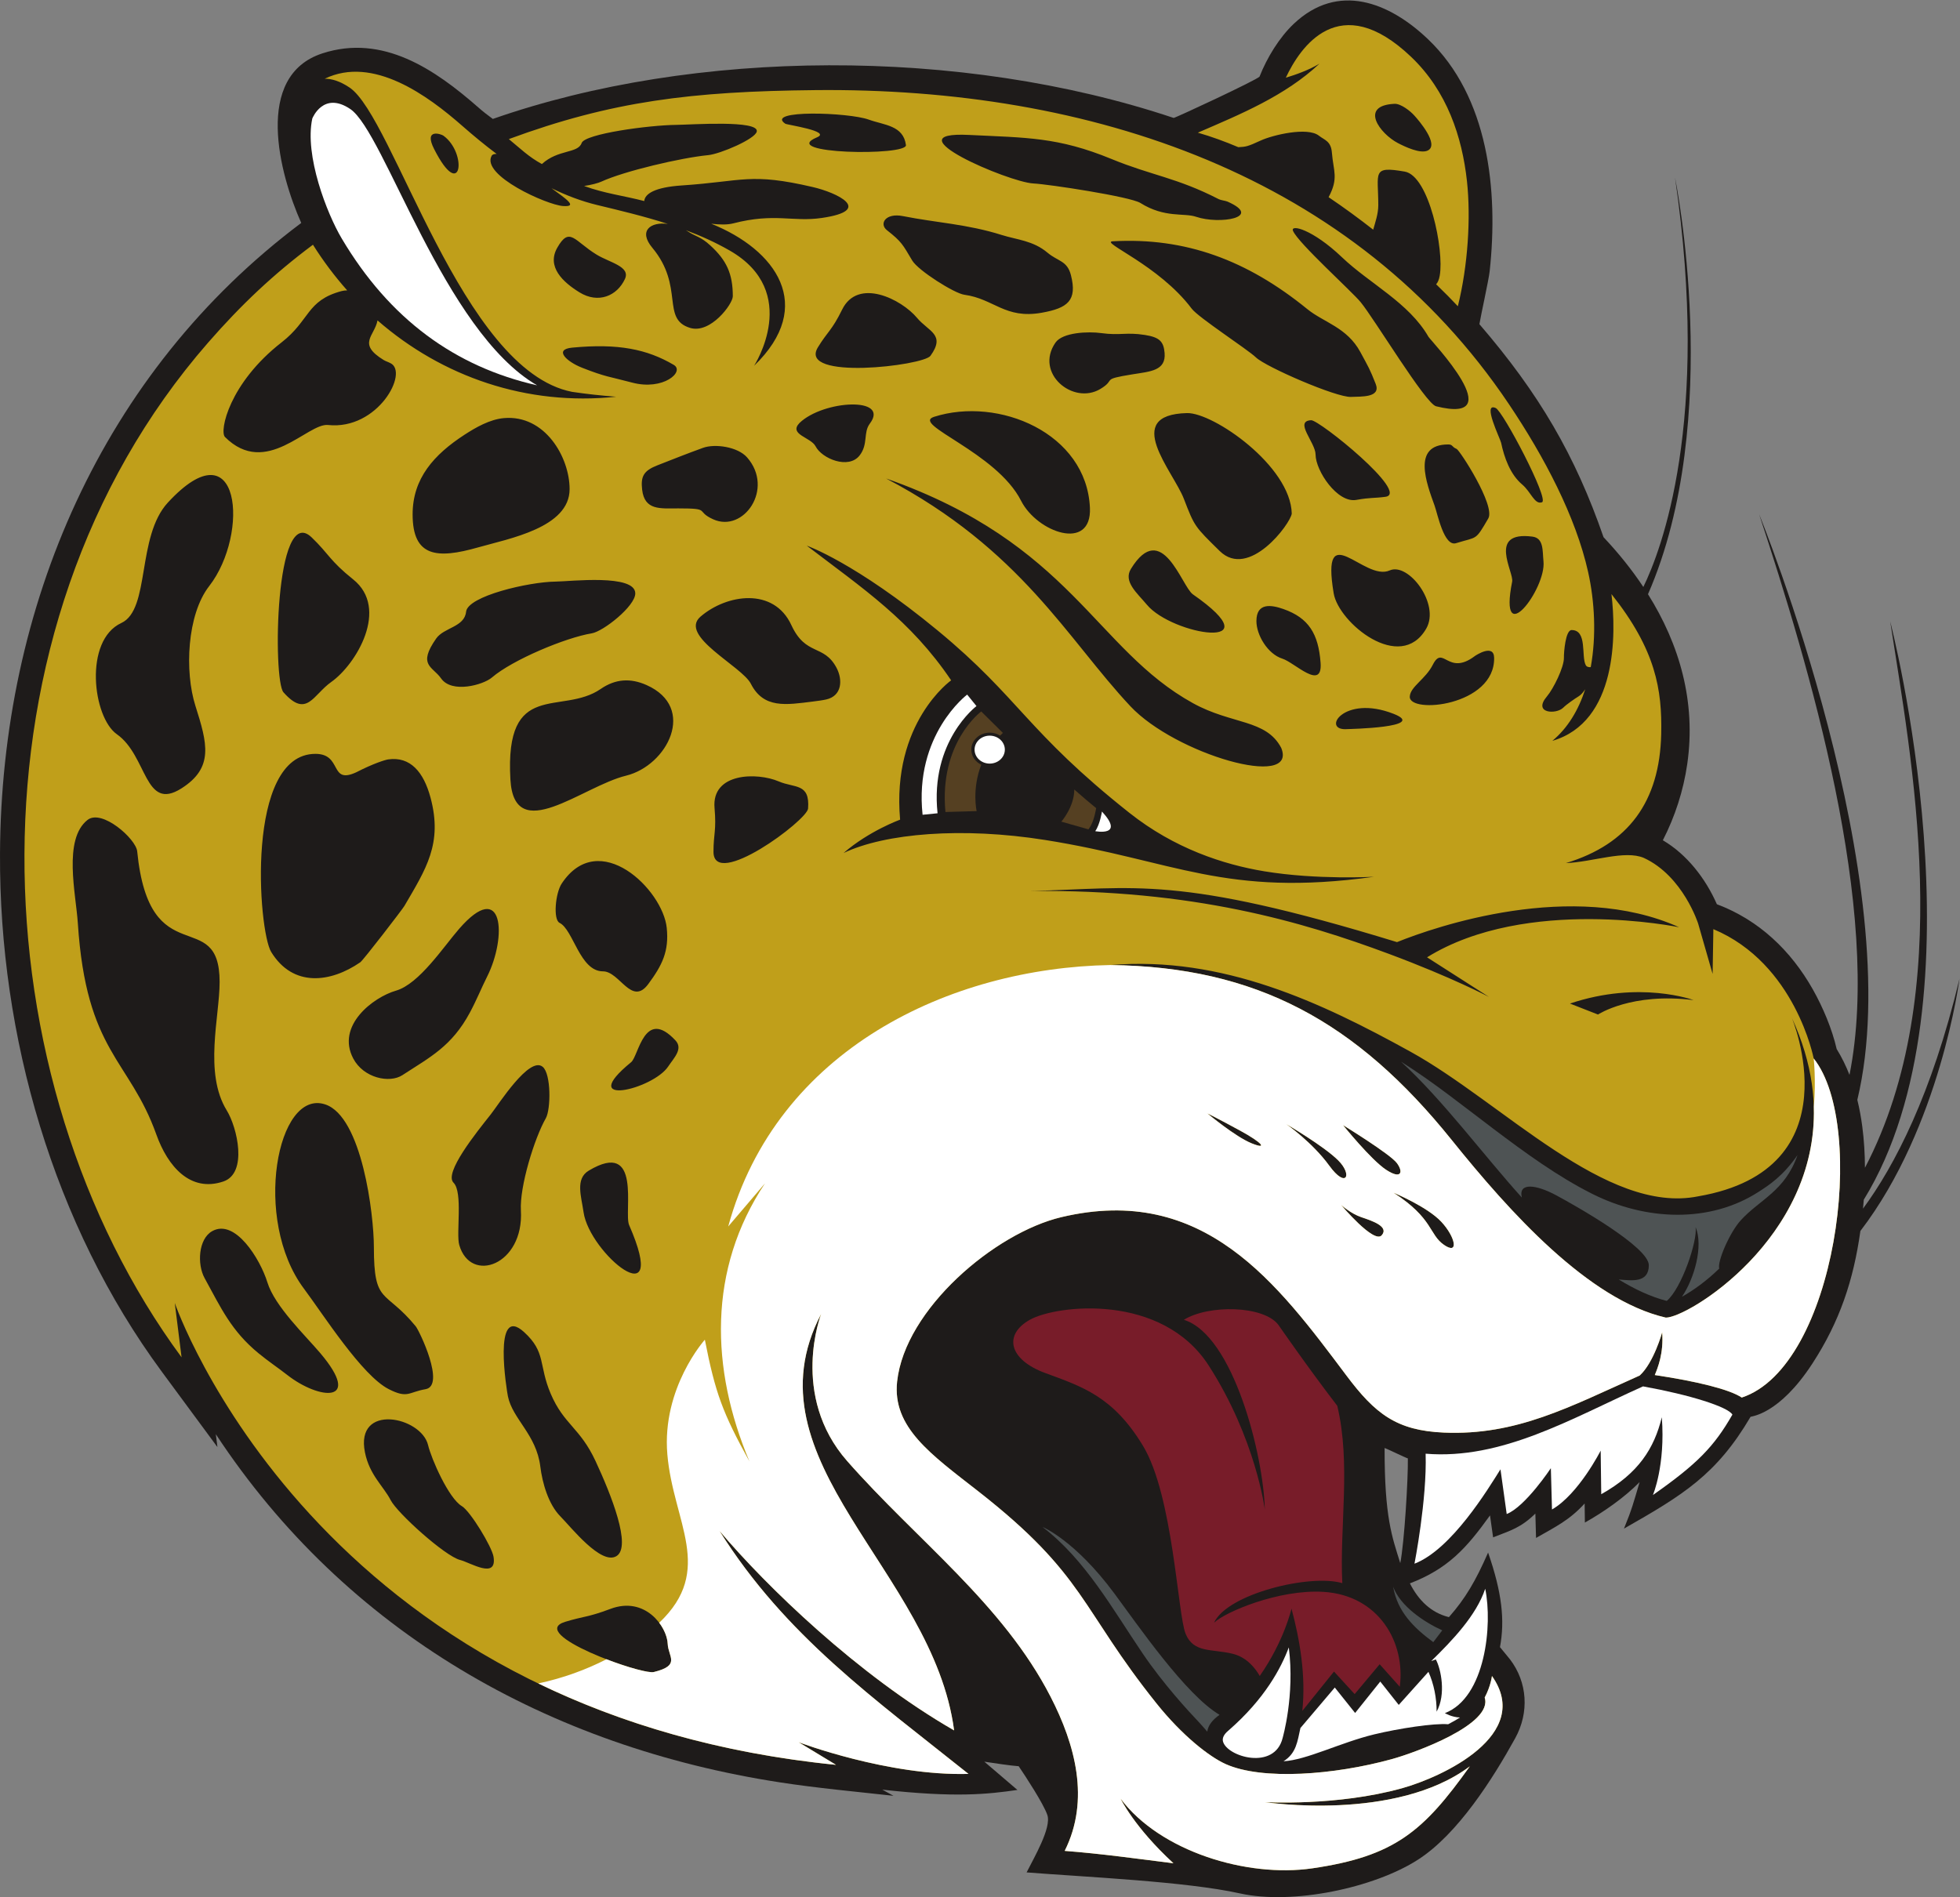 <?xml version="1.0" encoding="UTF-8" standalone="no"?>
<svg
   xmlns:dc="http://purl.org/dc/elements/1.1/"
   xmlns:cc="http://creativecommons.org/ns#"
   xmlns:rdf="http://www.w3.org/1999/02/22-rdf-syntax-ns#"
   xmlns:svg="http://www.w3.org/2000/svg"
   xmlns="http://www.w3.org/2000/svg"
   viewBox="0 0 692.267 670.16"
   height="670.16"
   width="692.267"
   xml:space="preserve"
   id="svg2"
   version="1.1"><rect x="0" y="0" width="692.267" height="670.16" fill="#808080" stroke="none"/><defs
     id="defs6" /><g
     transform="matrix(1.333,0,0,-1.333,0,670.16)"
     id="g10"><g
       transform="scale(0.1)"
       id="g12"><path
         id="path14"
         style="fill:#1e1b1a;fill-opacity:1;fill-rule:evenodd;stroke:none"
         d="m 3710.22,885.16 c -21.66,69.211 -41.87,121.18 -41.52,305.08 6.06,-1.83 55.62,-26.03 61.61,-27.6 0.93,-53.33 -9.36,-223.718 -20.09,-277.48 z m 25.48,-53.719 c 100.83,38.778 149.65,92.879 212.28,180.139 l 8.22,-58.182 c 48.13,18.954 72.83,25.102 111.98,62.992 l 1.77,-64.57 c 50.78,29.168 88.12,46.61 128.77,91.29 l 0.66,-50.489 c 49.24,27.599 104.49,66.089 144.98,107.159 -15.9,-53.71 -19.88,-70.66 -41.39,-123.229 155.77,88.769 244.96,142.429 335.39,296.329 1.89,1.45 75.6,5.51 163.85,141.16 72.58,111.55 108.91,221.13 127.17,351.28 212.04,276.55 262.57,668.36 262.57,668.36 -73.71,-307.63 -172.21,-495.96 -255.6,-609.11 0.73,7.84 1.39,15.69 1.98,23.56 329.93,536.02 70.5,1529.65 70.04,1532.55 55.02,-359.25 177.44,-980.73 -66.91,-1447.9 -0.15,36.71 -2.34,73.33 -7.08,109.42 -3.12,23.62 -7.4,47.28 -13.11,70.58 138.18,574.91 -258.93,1548.86 -260.07,1551.65 130.5,-396.75 326.86,-1047.45 239.31,-1485.48 -9.31,23.82 -20.53,46.84 -34,68.62 -12.14,53.11 -36.56,110.86 -63.15,157.95 -58.18,103.08 -143.05,183.92 -254.25,225.7 -29.58,67.51 -79,131.82 -143.14,169.48 32.4,63.25 54.45,131.5 64.63,201.91 23.77,164.66 -20.36,316.75 -103.98,450.18 202.64,463.61 71.62,1104.14 71.62,1104.14 95.18,-648.69 -37.55,-989.94 -83.98,-1084.97 -30.8,46.41 -66.37,90.47 -105.43,131.9 -74.94,216.51 -170.51,380.61 -328.93,564.5 3.58,22.22 24.66,116.99 27.18,140.13 23.38,214.99 -3.07,462.62 -163.72,615.43 -102.73,97.72 -237.92,151.26 -355.16,40.6 -38.42,-36.28 -71.34,-90.24 -90.85,-140.09 -8.02,-9.37 -222.57,-109.35 -227.58,-109.49 -564.57,188.85 -1270.04,184.01 -1803.94,-2.67 -13.25,9.53 -26.1,19.64 -38.37,30.41 C 1152.5,4843.56 1014.45,4937.99 854.488,4886.1 671.039,4826.6 740.48,4565.82 798.191,4436.65 269.457,4040.45 2.93,3418.39 0.023,2764.68 -2.125,2282.32 141.16,1782.23 428.953,1392.11 l 147.18,-199.51 -4.274,34.19 C 917.945,701.332 1455.28,398.57 2065.56,304.27 c 99.51,-15.372 201.69,-24.661 301.9,-35.778 l -29.75,16.34 c 194.07,-21.641 279.84,-12.102 358.08,-0.773 l -87.64,74.871 c 21.05,-3.11 69.94,-10.731 91.03,-12.032 18.54,-27.519 64.87,-97.898 75.81,-128.898 11.93,-33.781 -35.88,-114.52 -54.86,-152.488 155.61,-12.242 422.39,-23.91 565.41,-55.691 139.02,-30.891 355.23,14.309 472.19,89.809 104.87,67.703 197.37,213.312 257.06,321.57 37.69,68.371 32.32,148.352 -13.7,208.731 l -26.69,32.55 c 13.21,71.122 5.43,144.149 -31.48,250.59 -33.19,-75.621 -60.21,-121.672 -103.83,-171.109 -47.99,11.969 -80.78,45.039 -103.39,89.48 v 0" /><path
         id="path16"
         style="fill:#781c29;fill-opacity:1;fill-rule:evenodd;stroke:none"
         d="m 3507.11,808.949 c -118.5,7.5 -262.62,-54.058 -290.25,-81.75 34.54,76.563 255.03,130.192 339.8,104.832 -7.55,149.797 23.21,316.429 -13.34,469.939 -78.4,102.18 -156,214.5 -156,214.5 -39,51.75 -185.26,54.01 -250.5,13.5 131.37,-40.77 211.05,-359.33 214.49,-502.5 0,0 -23.99,187.5 -148.49,381.01 -124.5,193.49 -402.92,160.91 -473.42,121.91 -70.49,-38.99 -57.58,-105.42 39.92,-141.42 97.5,-36 180,-61.5 259.5,-193.49 79.5,-132 91.51,-445.511 112.51,-497.269 21,-51.75 68.25,-39.742 124.5,-53.242 38.91,-9.34 61.66,-40.559 72,-58.93 64.9,92.871 84.11,178.262 84.16,178.52 22.35,-83.219 38.49,-178.387 28.64,-271.137 l 83.97,104.398 54.74,-59.82 66.26,79.121 53.34,-59.73 c 15.5,117.109 -55.16,242.289 -201.83,251.558 v 0" /><path
         id="path18"
         style="fill:#ffffff;fill-opacity:1;fill-rule:evenodd;stroke:none"
         d="m 3414.86,661.82 c 16.2,-128.25 -16.12,-238.941 -16.33,-240 -21.28,-86.89 -147.18,-50.16 -158.05,-9.351 -2.24,8.41 1.62,18.402 14.25,28.82 97.15,84.492 139.76,166.223 160.13,220.531 z m 362.56,513.25 c 3.8,-121.31 -29.55,-291.461 -29.55,-291.461 97.97,37.692 194.28,196.631 227.85,250.111 l 16.5,-118.5 c 49.5,19.51 117,121.5 117,121.5 l 3.01,-109.49 c 70.49,40.49 128.99,155.99 128.99,155.99 l 1.5,-115.5 c 99,55.5 140.26,121.5 160.51,204 9.75,-128.24 -23.59,-206.16 -23.59,-206.16 118.51,83.12 162.42,128.94 210.63,213.13 -11.72,20.54 -113.05,52.51 -236.84,74.79 -191.14,-85.85 -373.94,-194.93 -576.01,-178.41 z m 157.87,-357.898 c -23.57,-70.692 -86.84,-136.641 -143.02,-191.66 l 12.12,4.41 c 13.86,-25.231 27.51,-93.043 2.09,-138.422 0.28,35.219 -7.1,73.449 -21.64,105.512 l -78.67,-87.621 -48.98,61.89 -66.6,-83.261 -53.88,67.421 -91.08,-107.332 c -7.96,-35.308 -10.54,-66.507 -44.78,-88.089 60.91,3.25 151.12,49.722 240.39,71.312 64.91,15.68 159.5,30.109 195.82,26.777 11.27,5.84 21.81,11.832 31.46,17.93 -21.74,0.543 -40.1,11.563 -40.1,11.563 107.41,41.058 126.81,233.867 106.87,329.57 v 0" /><path
         id="path20"
         style="fill:#c09f1a;fill-opacity:1;fill-rule:evenodd;stroke:none"
         d="m 1770.53,2201.27 c -40.55,-61.14 -246.04,-109.59 -98.24,11.34 20.08,16.4 34.69,145.98 117.32,57.86 21.05,-22.47 -3.78,-46.12 -19.08,-69.2 z m -224.31,-386.12 c 15.53,-109.51 230.56,-285.6 120.76,-34.19 -14.91,34.13 35.53,229.43 -107.01,144.28 -36.32,-21.7 -19.62,-68.76 -13.75,-110.09 z m 220.44,753.24 c 6.31,-61.99 -12.05,-98.78 -48.9,-148.65 -44.23,-59.84 -75.78,33.61 -120.07,33.61 -61.5,0 -78.4,110.39 -115.1,128.57 -17.3,8.56 -11.16,78.73 5.89,104.34 98.81,148.47 267.8,-16.01 278.18,-117.87 z m -328.73,-368.01 c 22.71,-18.8 21.67,-112.88 8.26,-136.4 -30.3,-53.12 -69.67,-181.21 -66,-244.24 8.4,-144.84 -133.4,-195.6 -163.37,-91.37 -8.73,30.32 10.34,139.57 -15.13,164.92 -25.91,25.76 60.24,132.61 98.61,180.97 20.76,26.16 102.21,155.46 137.63,126.12 z m -49.17,-703.12 c 58.66,-53.62 37.8,-86.42 70.27,-162.88 34.96,-82.3 77.46,-89.65 118.99,-178.92 41.45,-89.13 96.39,-226.921 55.27,-251.831 -40.65,-24.641 -119.95,76.543 -148.5,105.381 -31.65,31.97 -47.74,88.13 -53.14,132 -10.49,85.25 -73.49,125.63 -85.89,186.26 -2.7,13.21 -41.38,247.16 43,169.99 z m -254.54,-299.28 c 8.83,-37.06 54.59,-141.1 89.47,-161.8 22.56,-13.41 79.9,-107.969 84.03,-134.301 9.53,-60.641 -60.7,-15.57 -88.85,-8.328 -39.86,10.269 -165.8,123.709 -183.8,158.539 -19.29,37.36 -55.886,66.19 -68.066,126.41 -26.672,131.84 149.226,95.04 167.216,19.48 z m -272.486,902.73 c 97.426,-32.37 128.911,-291.89 128.911,-378.06 0,-154.33 29.295,-110.43 110.855,-209.95 9.68,-11.81 79.68,-157.45 25.99,-166.66 -45.33,-7.78 -46.96,-25.57 -97.46,0.15 -71.323,36.35 -173.932,198.49 -224.721,266.31 -136.711,182.6 -71.418,530.68 56.425,488.21 z m 428.766,338.26 c -14.53,-28.82 -27.76,-61.87 -45.44,-94.77 -48.2,-89.71 -105.28,-117.99 -178.84,-165.92 -34.17,-22.26 -102.935,-7.74 -130.247,44.09 -45.969,87.25 52.957,162.44 113.277,179.83 61.44,17.72 126.11,116.5 167.19,163.7 117.85,135.44 127.49,-20.97 74.06,-126.93 z M 1732.46,596.531 c -33.18,-8.152 -338,101.649 -234.88,133.071 49.09,14.957 60.29,11.769 119.74,34.207 91.93,34.671 149.92,-46.618 151.84,-92.598 1.43,-34.223 35.19,-57.02 -36.7,-74.68 z M 760.941,1383.89 c -23.144,18.13 -49.32,35.51 -75.851,57.3 -72.332,59.41 -99.438,119.88 -142.985,199.26 -20.234,36.87 -16.398,103.56 19.747,124.19 60.816,34.74 127.449,-73.37 146.703,-135.68 19.613,-63.48 100.453,-140.45 140.129,-187.38 113.828,-134.61 -2.664,-124.37 -87.743,-57.69 z M 581.914,2425 c 0,-91.75 -42.266,-240.7 18.891,-340.18 27.718,-45.07 56.238,-166.31 -9.043,-188.35 -87.25,-29.47 -147.184,39.53 -177.528,124.57 -71.64,200.68 -185.644,216.85 -208.011,559.94 -5.055,77.5 -39.625,222.32 25.695,273.63 38.023,29.88 128.297,-50.12 131.574,-83.13 32.477,-327.83 218.422,-141.17 218.422,-346.48 z m 361.891,555.8 c 45.261,23.34 76.755,33.09 84.995,34.24 58.49,8.17 93.73,-33.47 111.95,-101.34 32.73,-121.97 -12.28,-189.31 -69.28,-287.08 -5.13,-8.82 -108.81,-143.7 -116.927,-149.29 -78.297,-53.93 -178.098,-67.23 -235.984,27.43 -34.582,56.58 -68.836,524.97 117.207,524.97 72.371,0 36.254,-81.9 108.039,-48.93 z m 769.305,231.25 c 134.21,-59.75 55.22,-213.42 -54.35,-240.14 -115.65,-28.21 -296.11,-187.16 -306.36,-10.41 -15.55,268.03 135.55,168.74 239.25,240.2 39.12,26.95 78.98,29.27 121.46,10.35 z m -203.86,519.19 c 0,-102.13 -160.66,-131.1 -242.32,-154.36 -109.01,-31.06 -173.65,-25.77 -173.65,87.5 0,95.49 56.66,158.38 137.31,210.88 29.89,19.46 67.3,40.92 104.49,44.21 108.86,9.61 174.17,-103.65 174.17,-188.23 z M 554.309,3474.35 c -59.188,-76.09 -65.204,-226.92 -36.641,-317.05 31.504,-99.46 49.934,-164.07 -37.117,-219.22 -98.301,-62.27 -89.699,86.59 -170.957,143.66 -64.012,44.96 -87.996,248.63 11.906,294.78 77.199,35.68 39.816,228.64 123.242,319.07 192.848,209.01 217.172,-82.9 109.567,-221.24 z M 751.07,3192.84 c -28.543,32.11 -22.789,504.42 74.746,410.48 46.434,-44.73 47.446,-61.27 109.95,-111.3 96.634,-77.36 7.89,-225.22 -57.84,-271.66 -48.942,-34.58 -65.02,-97.11 -126.856,-27.52 z m 932.18,261.79 c -0.36,-33.72 -84.78,-100.54 -115.34,-105.54 -69.05,-11.3 -209.88,-70.11 -264.7,-117.17 -22.52,-19.34 -106.01,-42.92 -134.46,-2.32 -22.62,32.28 -63,34.3 -13.1,105.69 20.69,29.59 75.11,30.11 79.29,71.02 4.27,41.6 166.43,79.19 237.06,79.89 38.23,0.37 211.81,21.05 211.25,-31.57 z m 457.86,-569.85 c -2.41,-31.42 -250.63,-215.6 -250.63,-114.51 0,48.12 8.07,55.37 2.8,116.11 -8.16,93.89 113.03,94.76 170.05,70.31 42.45,-18.21 82.98,-3.83 77.78,-71.91 z m 48.17,289.1 c -9.32,-2.13 -20.94,-3.71 -35.38,-5.51 -71.32,-8.87 -130.52,-19.42 -164.4,47.1 -23.7,46.52 -192.81,126.92 -133.25,178.03 69.48,59.62 193.92,78.29 240.52,-22.5 38.48,-83.23 86,-49.46 119.79,-113.35 16.65,-31.52 14.69,-74.23 -27.28,-83.77 z m -299.63,477.42 c -49.08,22.28 -3.58,28.9 -92.8,28.9 -47.2,0 -88.97,-5.89 -95.42,49.6 -4.08,35.12 3.78,50.29 40.83,64.7 47.78,18.59 71.92,28.52 120.43,46.16 31.55,11.48 91.99,2.97 116.81,-25.34 72.86,-83.14 -9.31,-200.55 -89.85,-164.02 z m 228.65,255.18 c 63.24,61.04 240.54,70.29 186.46,-1.56 -17.99,-23.89 -3.84,-54.22 -26.9,-84.18 -29.33,-38.1 -100.11,-8.67 -116.83,23.91 -12.44,24.25 -72.09,31.14 -42.73,61.83 z m 347.04,178 c -18.94,-26.25 -351.91,-65.87 -298.33,22.36 25.51,42 37.02,44.38 64.21,99.98 42.03,85.93 157.41,27.54 198.5,-21.62 30.6,-36.61 76.64,-43.84 35.62,-100.72 z m 294.84,114.2 c -97.29,-17.31 -126.27,37 -205.04,47.68 -26.53,3.6 -122.3,64.18 -138.06,90.66 -25.32,42.58 -27.97,49.8 -66.94,80.34 -21.41,16.77 -4.21,46.66 42.37,37.39 88.53,-17.62 170.39,-21.18 261.38,-49.93 40.94,-12.94 83.45,-14.8 121.63,-47 27.73,-23.37 52.19,-20.76 62.07,-59.58 17.18,-67.36 -8.59,-87.31 -77.41,-99.56 z m 492.33,294.5 c 95.32,-42.09 -21.2,-61.3 -83.36,-40.18 -32.31,10.99 -82.66,-3.99 -147.59,36.6 -26.82,16.76 -242.67,49.64 -283.56,51.69 -65.64,3.25 -382.04,139.12 -170.3,128.59 152,-7.55 235.04,-5.25 377.52,-63.81 106.52,-43.77 172.83,-49.23 284.1,-106.44 5.46,-2.83 17.79,-4.06 23.19,-6.45 z m -950.58,217.29 c 40.83,-14.82 91.59,-15.08 98.48,-67.42 3.91,-29.64 -342.12,-23.86 -235.5,20.59 38.84,16.2 -79.61,32.86 -84.13,35.95 -55.15,37.51 167.6,30.31 221.15,10.88 z m 613.57,-713.81 c 44.06,26.43 -1.87,24.74 85.77,38.91 46.37,7.51 88.52,9.22 84.48,56.65 -2.55,30.02 -13.12,41.44 -52.19,47.6 -50.42,7.95 -65.12,-2.07 -116.07,4.97 -33.13,4.59 -101.81,2.34 -120.89,-25.28 -56.05,-81.11 46.6,-166.21 118.9,-122.85 z m -27.6,-314.82 c 5.25,-117.29 -140.01,-65.23 -182.42,18.53 -65.36,129.08 -292.96,202.54 -230.62,222.47 170.94,54.65 404.2,-43.11 413.04,-241 z m 150.84,-256.82 c 67.37,-81.18 341.19,-125.23 121.96,27.39 -29.75,20.72 -81.84,201.07 -164.11,67.59 -20.96,-34.01 16.72,-64.34 42.15,-94.98 z m 361.65,-11.48 c 67.37,-23.56 92.97,-66.01 98.65,-142.37 5.69,-76.29 -69,0.74 -101.05,10.75 -39.03,12.19 -68.96,62.64 -68.96,99.55 0,50.19 40.26,42.94 71.36,32.07 z m 22.29,252.84 c -3.35,-26.79 -113.44,-175.26 -190.97,-99.11 -66.77,65.59 -66.51,64.7 -94.93,138.35 -28.19,73.1 -165.85,222.78 8.32,227.15 69.49,1.75 274.65,-140 277.58,-266.39 z m 436.77,171.44 c 8.32,-3.4 103.68,-150.46 83.91,-184.34 -35.22,-60.39 -27.9,-47.52 -85.25,-65.45 -32.03,-10.01 -48.85,76.88 -57.05,99.67 -21.06,58.55 -60.98,161.95 36.21,161.95 12.47,0 9.09,-6.48 22.18,-11.83 z m -214.4,172.33 c 14.63,-37.13 -38.76,-33.23 -65.44,-34.5 -38.45,-1.82 -225.16,79.1 -251.81,104.62 -22.67,21.71 -152.6,105.71 -170.26,129.26 -86.73,115.69 -244.49,176.53 -209.07,178.5 192.19,10.69 355.57,-49.61 515.48,-179.75 43.24,-35.19 105.08,-48.32 140.38,-113.61 22.08,-40.86 25.01,-44.64 40.72,-84.52 z m -170.96,-96.31 c 21.37,1.05 263.27,-194.01 196.72,-202.94 -31.68,-4.24 -37.82,-1.27 -77.24,-8.24 -50.14,-8.87 -107.64,77.2 -107.81,120.21 -0.13,32.02 -57.97,88.69 -11.67,90.97 z m 81.74,431.73 c 73.09,-69.75 177.32,-120.34 229.15,-210.72 5.6,-9.75 221.88,-234.37 20.09,-184.03 -28.15,7.03 -163.53,231.86 -199.96,276.02 -24.32,29.5 -164.44,155.62 -179,188.54 -8.34,18.87 51.33,4.97 129.72,-69.81 z m -22.08,-890.47 c -34.31,206.45 80.76,30.38 148.33,60.69 49.56,22.21 134.56,-88.97 96.83,-154.29 -68.76,-118.97 -232.23,15.78 -245.16,93.6 z m 555.9,84.77 c 7.62,-72.97 -120.14,-241.07 -83,-53.74 5.04,25.43 -66.1,134.71 53.71,119.27 30.53,-3.94 26.41,-37.98 29.29,-65.53 z M 3958.91,3284.5 c 2.55,-128.09 -225.85,-149.88 -223.48,-102.98 1.33,26.27 41.72,46.07 60.95,84.21 27.43,54.41 39.42,-30.93 111.07,22.89 4.06,3.04 50.71,33.14 51.46,-4.12 z m -564.08,-239.06 c 44.84,-110.87 -280.47,-16.56 -399.7,110.46 -166.82,177.76 -288.97,415.44 -647.23,603.54 491.44,-172.92 553.03,-451.91 813.16,-595.5 103.26,-57 193.61,-42.01 233.77,-118.5 z m 1054.1,-475.17 c 0,0 -403.69,83.87 -667.76,-79.73 l 163.96,-104.93 c 0,0 -96.58,51.3 -265.2,114.11 -227.13,84.58 -518.41,171.28 -949.75,166.54 279.86,6.75 387.07,43.73 971.42,-135.45 101.37,41.07 465.4,166.28 747.33,39.46 z m 298.62,-239.73 c 0,0 169.36,-401.35 -247.64,-473.34 -244.24,-49.55 -518.64,248.41 -762.29,383.01 -236.45,130.63 -497.8,254.39 -795.36,229.87 386.37,-4.69 651.76,-149.55 904.47,-463.92 153.47,-190.91 362.09,-423.12 567.03,-470.43 69,-1.5 558.79,305.8 333.79,794.81 z m -260.18,46.61 c 0,0 -142.95,53.06 -327.53,-9.17 l 74.27,-29.06 c 0,0 88.91,58.97 253.26,38.23 z m -846.75,326.81 c 0,0 -151.24,-8.55 -290.63,14.52 -108.44,17.93 -238.39,60.47 -357.62,154.99 -272.49,215.99 -289.69,302.99 -507.68,482.99 -218.01,180 -347.07,225 -347.07,225 149.51,-114.22 274.86,-197.33 382.59,-356.94 0,0 -158.15,-111.72 -135.26,-369.16 0,0 -82.4,-29.9 -149.81,-88.4 110.44,52.5 314.57,69.39 534.22,34.5 342.08,-54.33 475.66,-152.39 871.26,-97.5 z M 3408.4,2048.32 c 0,0 98.82,-57.47 137.49,-96.03 38.66,-38.55 21.12,-75.82 -23.82,-13.89 -44.93,61.9 -113.67,109.92 -113.67,109.92 z m 150.28,-2.64 c 0,0 124.96,-76.56 142.68,-100.59 17.72,-24.05 11.38,-43.86 -28.6,-17.61 -39.99,26.26 -114.08,118.2 -114.08,118.2 z m -5.42,-211.24 c 0,0 25.8,-23.12 53.83,-32.6 28.03,-9.46 74.28,-24.61 53.91,-47.97 -20.38,-23.37 -107.74,80.57 -107.74,80.57 z m 139.29,32.19 c 0,0 89.16,-36.85 126.55,-77.1 37.38,-40.23 47.19,-88.79 7,-61.05 -40.19,27.75 -27.86,69.52 -133.55,138.15 z m -493.31,210.22 c 0,0 73.68,-61.71 116.98,-79.19 43.32,-17.46 29.4,1.05 -30.41,33.64 -59.78,32.6 -86.57,45.55 -86.57,45.55 z m 370.84,1018.43 c 2.23,0.19 214.99,4.17 122.52,40.48 -133.81,52.53 -193.34,-46.32 -122.52,-40.48 z m 515.74,601.2 c -19.46,-7.49 -29.42,27.56 -52.48,46.93 -31.99,26.88 -47.66,71.57 -55.95,110.71 -2.35,11.08 -50.85,108.61 -14.26,92.04 19.48,-8.81 142.2,-242.16 122.69,-249.68 z m -2429.98,591.66 c -20.92,-45.18 -70.72,-65.97 -120.23,-35.55 -43.73,26.88 -87.87,67.63 -59.08,118.34 32.67,57.57 45.25,18.02 103.85,-18 34.79,-21.39 90.86,-31.57 75.46,-64.79 z m 129.28,-227.6 c 30.14,-17.72 -27.49,-69.05 -110.29,-46.97 -60.45,16.13 -69.14,14.4 -132.55,39.36 -41.1,16.18 -75.69,48.57 -26.21,53.27 121.57,11.55 198.25,-4.02 269.05,-45.66 z m -610.32,607.41 c 64.64,-46.64 47.85,-178.34 -24.55,-35.49 -28.22,55.68 18.57,39.83 24.55,35.49 z m 2572.54,53.44 c 11.63,-12.51 67.38,-77.51 35.54,-92.91 -19.45,-9.41 -60.8,10.34 -78.88,19.77 -47.66,24.84 -103.62,99.65 -9.08,104.07 16.94,0.79 42.66,-19.71 52.42,-30.93 z m 115.44,-505.51 c 26.81,107.64 34.62,235.08 24.16,331.19 -12.74,117.14 -52.63,238.98 -148.22,329.91 -190.19,180.92 -294.29,24.73 -331.75,-55.46 26.39,7.92 61.79,20.49 89.3,37.32 -91.42,-85.68 -209.07,-133.96 -322.45,-182.96 35.91,-10.37 71.78,-23.4 107.26,-38.49 20.19,1.16 23.84,1.24 59.71,17.81 30.51,14.09 123.24,36.73 153.75,12.75 15.32,-12.04 32.11,-14.23 34.53,-45.16 3.84,-49 18.33,-67.1 -8.75,-117.91 41.59,-28 81.22,-57.16 118.17,-86.11 5.4,19.52 13.47,41.73 13.47,64.92 0,87.09 -18,104.31 70.07,89.01 64.69,-11.26 104.74,-207.56 92.75,-275.6 -1.97,-11.14 -5.26,-18.53 -9.58,-22.98 22.61,-21.78 42,-41.53 57.58,-58.24 z m -1703.11,572.76 c -327.56,-3.32 -539.02,-29.3 -811.47,-129.78 30.32,-24.91 52.48,-47.08 87.61,-66.14 42.95,39.46 95.45,27.5 105.3,55.72 8.53,24.47 178.42,47.35 250.83,48.09 39.21,0.4 219.1,13.38 213.24,-17.58 -3.75,-19.82 -96.93,-59.52 -128.74,-62.61 -71.87,-6.96 -222.04,-42.21 -282.92,-70.14 -9.05,-4.17 -26.37,-8.68 -45.93,-11.64 55.48,-20.13 104.17,-25.53 159.44,-39.91 1.58,19.19 27.8,36.55 99.08,41.33 164.37,11.02 181.15,34.47 347.8,-4.3 63.59,-14.8 162.82,-61.57 23.4,-81.84 -77.25,-11.23 -124.77,14 -234.08,-14.23 -15.73,-4.07 -36.18,-3.68 -58.72,-1.07 170.67,-68.39 278.58,-217.08 113.58,-376.37 0.41,0.76 126.46,195.74 -64.75,305.4 -37.4,21.45 -76.43,38.97 -115.99,53.82 2.65,-1.54 5.3,-3.17 7.9,-4.91 15.61,-10.49 32.62,-12.89 56.41,-35.15 43.41,-39.45 60,-75.39 60,-135 0,-20.63 -59.15,-100.06 -112.99,-83.89 -78.08,23.45 -14.47,109.38 -100.44,212.62 -37.54,45.08 -4.29,69.1 41.29,62.99 -63.91,20.7 -128.02,35.74 -187.72,50.23 -41.49,10.06 -81.68,25.37 -120.44,44.38 36.12,-26.87 72.58,-50.24 30.23,-47.18 -43.24,3.12 -216.84,81.32 -189.06,132.88 2.12,3.93 6.93,5.4 13.43,5.11 -31.78,23.82 -62.21,49.04 -91.23,74.51 -91.05,79.9 -236.312,186.9 -364.332,124.81 18.293,0.17 40.161,-6.11 65.907,-23.41 116.945,-78.65 296.665,-749.29 589.365,-806.33 37.75,-5.64 76.7,-9.89 116.85,-12.95 -237,-25.02 -460.99,52.98 -632.24,202.24 -7.878,-41.69 -54.542,-61.57 16.3,-104.93 6.07,-3.71 9.97,-4.21 17.87,-8.3 49.52,-23.59 -32.96,-177.97 -165.278,-163.91 -54.414,5.78 -163.902,-140.76 -273.067,-31.81 -15.343,15.32 11.137,142.74 150.079,250.84 75.625,58.83 65.535,110.84 158.543,135.77 4.683,1.25 9.824,1.88 15.211,1.92 -33.168,37.33 -63.547,77.76 -90.723,121 C 724.902,4301.06 639.008,4219.97 551.301,4119.39 -112.117,3358.75 -59.195,2162.97 481.09,1430.56 l -18.004,144 c 0,0 372.008,-1086.001 1752.004,-1224.001 l -99,60 c 0,0 237.01,-90 450,-84 -247.72,198.183 -484.85,365.461 -659.54,643.781 124.11,-146.531 365.68,-381.281 621.48,-528.481 -55.44,422.45 -556.85,714.561 -352.24,1103.671 0,0 -84,-216.01 69,-390.01 184.78,-210.141 412.22,-378.11 538.93,-624.54 65.18,-126.781 105.03,-273.07 37.36,-408.421 97.19,-7.469 191.74,-20.739 288.12,-32.848 C 3005.16,185.609 2969.27,260.77 2969.27,260.77 3073.71,121.512 3303.42,50.922 3477.54,76.371 c 218.18,31.879 294.14,98.02 417.02,270.277 -197.09,-147.949 -542.8,-94.878 -542.8,-94.878 0,0 190.5,-11.25 363.02,36.742 107.14,29.828 348.42,141.629 238.34,297.508 0,0 -2.8,-26.329 -19.26,-57.161 23.07,-70.789 -183.92,-146.058 -246.07,-163.187 -152.36,-42 -343.4,-56.672 -440.33,-13.043 -43.82,19.711 -115.31,75.973 -182.64,160.019 -203.28,253.75 -187.48,339.743 -473.48,563.332 -124.23,97.09 -227.49,168.77 -214.29,290.42 20.78,191.44 258.27,393.69 435.31,435.6 377.84,89.48 572.51,-176.17 755.23,-419.79 75.98,-101.34 132.68,-145.83 258.12,-151.2 192.56,-8.23 333.27,68.37 518.97,151.3 37.3,34.14 59.46,114.37 59.46,114.37 4.37,-55.74 -12.13,-95.3 -19.56,-113.14 111.21,-16.59 198.06,-37.94 230.44,-59.66 249.57,82.35 334.65,717.82 190.58,898.68 0,0 -48.21,251.48 -265.81,342.62 l -1.96,-118.73 -38.24,133.11 c 0,0 -39.73,126.1 -143.86,174.33 -50.28,21.63 -135.83,-10.76 -206.59,-13.71 165.33,50.01 248.46,162.5 252.45,341.94 2.63,117.52 -14.19,223.21 -131.81,371 12.74,-105.92 15.5,-338.87 -156.63,-388.92 41.31,34.27 69.51,82.25 87.11,136.63 -5.53,-8.24 -11.37,-14.89 -16.76,-18.22 -11.82,-7.32 -32.5,-21.58 -41.55,-30.6 -18.52,-18.46 -81.88,-15.45 -42.81,30.38 16.45,19.29 45.26,76.72 44.68,102.43 -0.28,12.97 4,72.97 20.39,72.97 42.26,0 24.91,-69.82 37.5,-93.06 2.57,-4.76 8.11,-5.66 13.18,-5.25 15.19,83.23 10.38,174.42 -6.88,251.91 -32.79,147.24 -116.29,305.55 -209.89,445.01 -408.24,608.19 -1108.95,839.65 -1838.45,832.24 v 0" /><path
         id="path22"
         style="fill:#4e5354;fill-opacity:1;fill-rule:evenodd;stroke:none"
         d="m 3821.48,706.988 c -47.23,21.34 -111.18,63.75 -130.13,115.532 11.3,-66.438 55.09,-108.989 106.3,-146.801 l 23.83,31.269 z M 3198.85,438.48 c 0,0 -13.83,16.411 -22.13,25.11 -27.81,29.129 -94.57,101.73 -148.87,181.801 -80.11,118.14 -151.87,248.75 -265.5,335.531 0,0 85.5,-34.66 190.5,-176.434 62.41,-84.258 189.22,-268.968 278.56,-321.34 -18.6,-13.207 -30.45,-27.878 -32.56,-44.668 z m 513.47,1775.43 c 85.2,-53.59 165.81,-118.47 246.22,-179.02 82.13,-61.83 168.99,-125.43 261.06,-171.55 141.13,-70.68 310.39,-78.09 440.21,5.8 26.37,17.04 63.87,40.86 102.92,97.19 -33.38,-95.85 -99.7,-117.2 -150.17,-172.5 -29.65,-32.51 -62.71,-109.53 -57.23,-128.11 -32.97,-32.29 -68.59,-57.92 -98.79,-74.67 32.82,47.97 57.22,134.15 36.21,184.57 5.48,-36.41 -37.03,-162.43 -76.45,-195.62 -41.92,10.73 -84.57,30.63 -127.31,56.82 33.22,-2.75 79.81,-10.32 79.81,37.75 0,48.08 -192.43,156.83 -245.25,185.25 -52.81,28.44 -101.02,35.16 -91.24,-5.85 -99.28,109.79 -209.4,258.7 -319.99,359.94 v 0" /><path
         id="path24"
         style="fill:#554022;fill-opacity:1;fill-rule:evenodd;stroke:none"
         d="m 2904.51,2885.83 c -3.24,-17.46 -8.31,-40.49 -20.45,-56.22 l -71.88,20.47 c 0,0 34.31,39.15 34.28,85.11 26.6,-23.49 37.5,-32.33 58.05,-49.36 z m -304.6,256.26 c 0,0 -112.22,-82.42 -94.82,-266.46 l 82.68,2.38 c 0,0 -13.15,57.35 12.25,122.91 -15.67,7.47 -26.39,22.58 -26.39,39.99 0,24.86 21.81,45 48.73,45 10.27,0 19.77,-2.93 27.62,-7.91 2.36,2.42 4.8,4.83 7.33,7.22 l -57.4,56.87 v 0" /><path
         id="path26"
         style="fill:#ffffff;fill-opacity:1;fill-rule:evenodd;stroke:none"
         d="m 2562.64,3186.73 c -0.41,-0.31 -140.83,-106.03 -118.12,-318.44 l 39.68,3.96 c -20.43,191.07 102.78,283.78 103.13,284.05 l -24.69,30.43 z m 59.72,-108.78 c -22.15,0 -40.11,-16.58 -40.11,-37.04 0,-20.44 17.96,-37.02 40.11,-37.02 22.16,0 40.12,16.58 40.12,37.02 0,20.46 -17.96,37.04 -40.12,37.04 z m 297.43,-201.07 c 0,0 -5.16,-34.22 -17.82,-52.04 0,0 79.69,-15.47 17.82,52.04 v 0" /><path
         id="path28"
         style="fill:#ffffff;fill-opacity:1;fill-rule:evenodd;stroke:none"
         d="m 3408.4,2048.32 c 0,0 98.82,-57.47 137.49,-96.03 38.66,-38.55 21.12,-75.82 -23.82,-13.89 -44.93,61.9 -113.67,109.92 -113.67,109.92 z m 150.28,-2.64 c 0,0 124.96,-76.56 142.68,-100.59 17.72,-24.05 11.38,-43.86 -28.6,-17.61 -39.99,26.26 -114.08,118.2 -114.08,118.2 z m -5.42,-211.24 c 0,0 25.8,-23.12 53.83,-32.6 28.03,-9.46 74.28,-24.61 53.91,-47.97 -20.38,-23.37 -107.74,80.57 -107.74,80.57 z m 139.29,32.19 c 0,0 89.16,-36.85 126.55,-77.1 37.38,-40.23 47.19,-88.79 7,-61.05 -40.19,27.75 -27.86,69.52 -133.55,138.15 z m -493.31,210.22 c 0,0 73.68,-61.71 116.98,-79.19 43.32,-17.46 29.4,1.05 -30.41,33.64 -59.78,32.6 -86.57,45.55 -86.57,45.55 z m 1606.36,145.71 c 0,0 6.52,-56.64 0.4,-127.68 10.44,-349.97 -335.12,-560.39 -392.24,-559.15 -204.94,47.31 -413.56,279.52 -567.03,470.43 -252.71,314.37 -518.1,459.23 -904.47,463.92 -424.83,-7.59 -884.35,-223.43 -1012.78,-692.88 l 97.5,114.37 C 1875,1663.6 1882.48,1399.91 1985.73,1154.7 c -71.05,128.55 -90.56,181.61 -118.12,322.51 0,0 -114.38,-127.51 -99.38,-303.76 15.31,-180.02 126.43,-305.989 -21.56,-446.372 13.96,-18.539 21.81,-39.449 22.49,-55.867 1.43,-34.223 35.19,-57.02 -36.7,-74.68 -13.18,-3.242 -69.24,12.141 -125.56,33.828 -53.15,-27.199 -114.16,-49.937 -180.73,-64.089 216.35,-104.688 476.78,-184.489 788.92,-215.711 l -99,60 c 0,0 237.01,-90 450,-84 -247.72,198.183 -484.85,365.461 -659.54,643.781 124.11,-146.531 365.68,-381.281 621.48,-528.481 -55.44,422.45 -556.85,714.561 -352.24,1103.671 0,0 -84,-216.01 69,-390.01 184.78,-210.141 412.22,-378.11 538.93,-624.54 65.18,-126.781 105.03,-273.07 37.36,-408.421 97.19,-7.469 191.74,-20.739 288.12,-32.848 C 3005.16,185.609 2969.27,260.77 2969.27,260.77 3073.71,121.512 3303.42,50.922 3477.54,76.371 c 218.18,31.879 294.14,98.02 417.02,270.277 -197.09,-147.949 -542.8,-94.878 -542.8,-94.878 0,0 190.5,-11.25 363.02,36.742 107.14,29.828 348.42,141.629 238.34,297.508 0,0 -2.8,-26.329 -19.26,-57.161 23.07,-70.789 -183.92,-146.058 -246.07,-163.187 -152.36,-42 -343.4,-56.672 -440.33,-13.043 -43.82,19.711 -115.31,75.973 -182.64,160.019 -203.28,253.75 -187.48,339.743 -473.48,563.332 -124.23,97.09 -227.49,168.77 -214.29,290.42 20.78,191.44 258.27,393.69 435.31,435.6 377.84,89.48 572.51,-176.17 755.23,-419.79 75.98,-101.34 132.68,-145.83 258.12,-151.2 192.56,-8.23 333.27,68.37 518.97,151.3 37.3,34.14 59.46,114.37 59.46,114.37 4.37,-55.74 -12.13,-95.3 -19.56,-113.14 111.21,-16.59 198.06,-37.94 230.44,-59.66 249.57,82.35 334.65,717.82 190.58,898.68 z M 827.461,4713.3 c -21.09,-97.98 38.906,-251.92 77.652,-317.3 127.357,-214.92 301.367,-340.59 518.017,-389.7 -247.87,143.63 -403.73,670.84 -495.146,732.32 -70.964,47.72 -99.836,-23.6 -100.523,-25.32 v 0" /></g></g></svg>